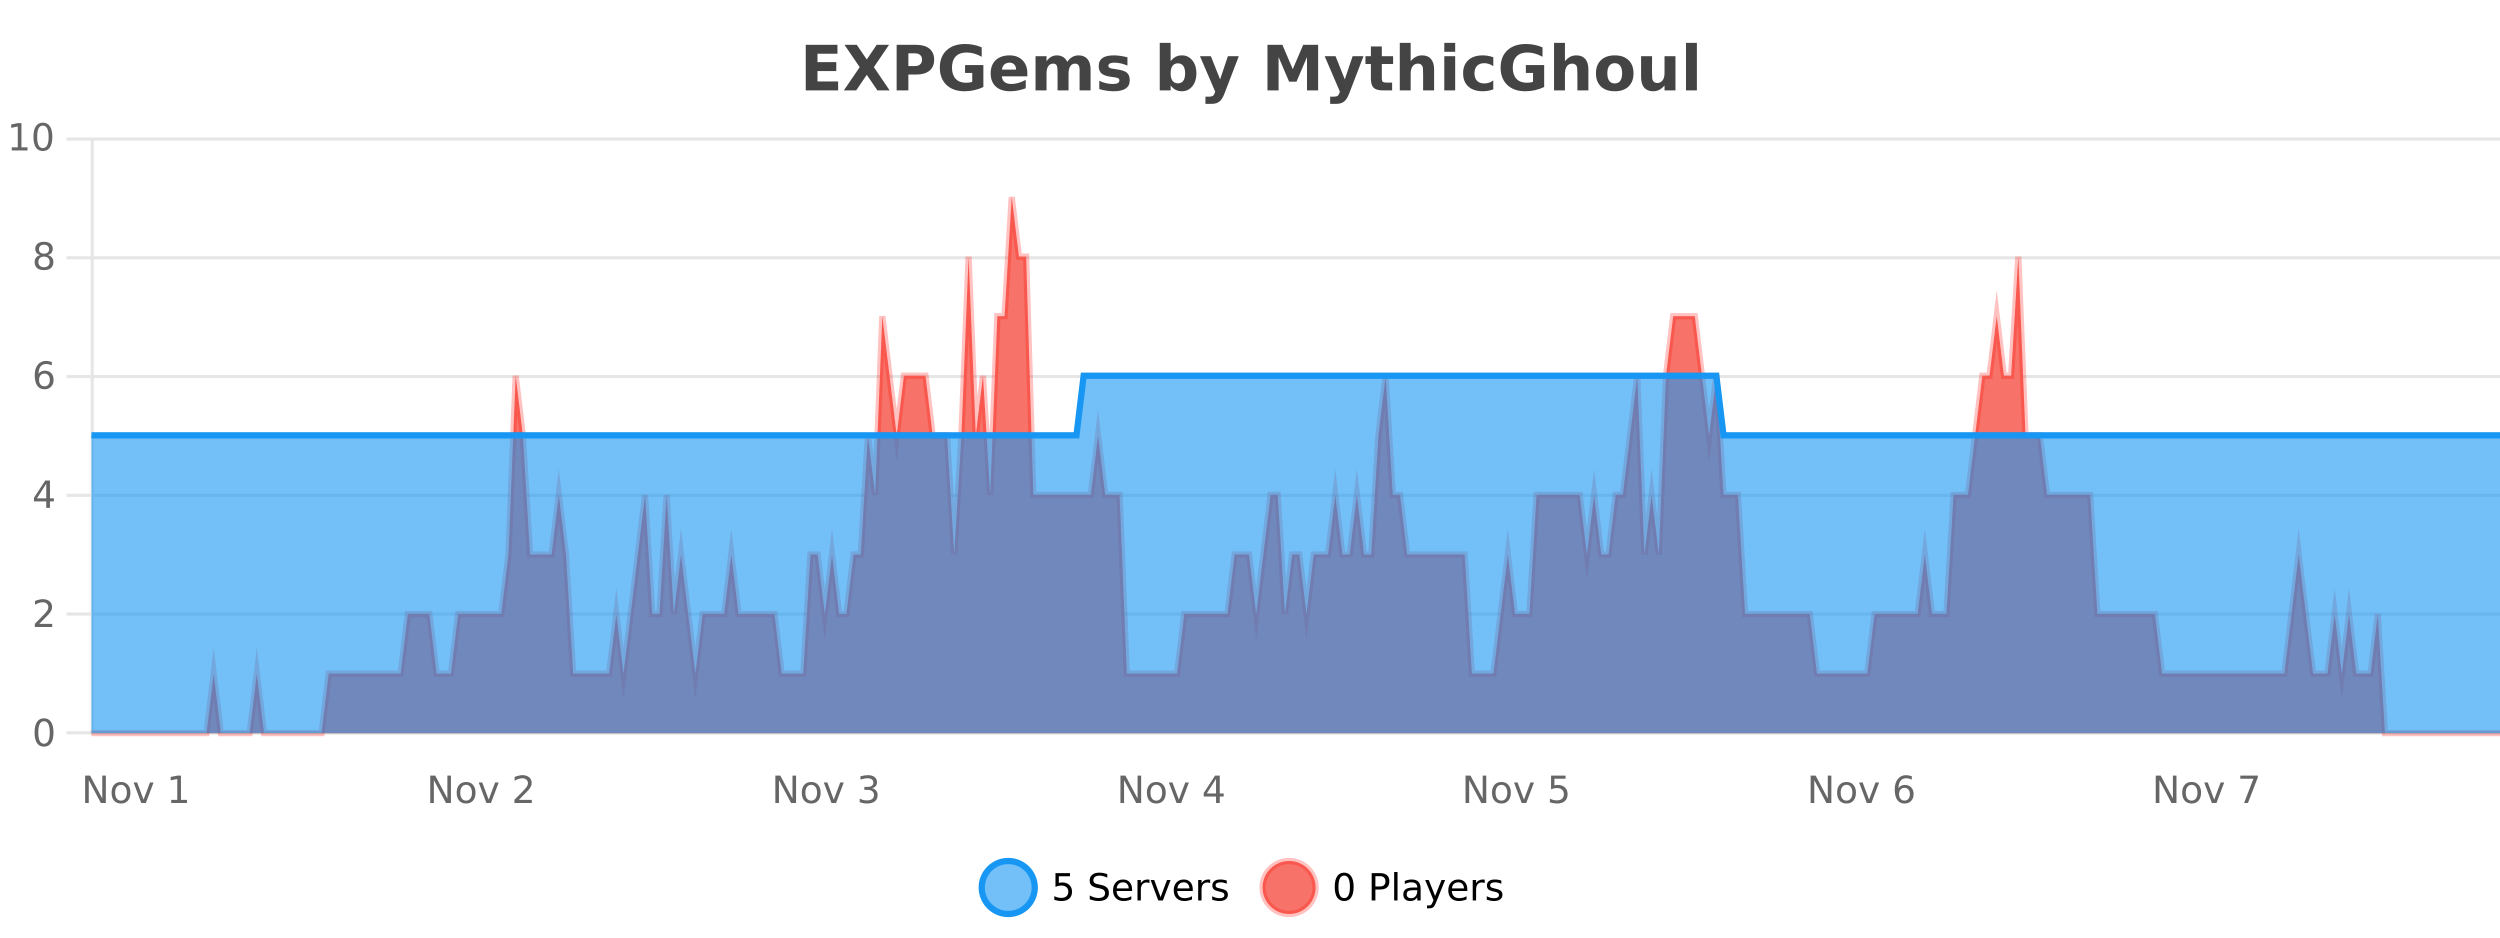 <?xml version="1.0" encoding="UTF-8"?>
<svg xmlns="http://www.w3.org/2000/svg" xmlns:xlink="http://www.w3.org/1999/xlink" width="800pt" height="300pt" viewBox="0 0 800 300" version="1.1">
<defs>
<clipPath id="clip1">
  <path d="M 285 263 L 360 263 L 360 300 L 285 300 Z M 285 263 "/>
</clipPath>
<clipPath id="clip2">
  <path d="M 375 263 L 450 263 L 450 300 L 375 300 Z M 375 263 "/>
</clipPath>
<clipPath id="clip3">
  <path d="M 29.27 63 L 800 63 L 800 234.602 L 29.27 234.602 Z M 29.27 63 "/>
</clipPath>
<clipPath id="clip4">
  <path d="M 28.27 43 L 800 43 L 800 235.602 L 28.27 235.602 Z M 28.27 43 "/>
</clipPath>
<clipPath id="clip5">
  <path d="M 29.27 120 L 800 120 L 800 234.602 L 29.27 234.602 Z M 29.27 120 "/>
</clipPath>
<clipPath id="clip6">
  <path d="M 28.27 91 L 800 91 L 800 168 L 28.27 168 Z M 28.27 91 "/>
</clipPath>
</defs>
<g id="surface159696">
<rect x="0" y="0" width="800" height="300" style="fill:rgb(100%,100%,100%);fill-opacity:1;stroke:none;"/>
<path style="fill:none;stroke-width:1;stroke-linecap:butt;stroke-linejoin:miter;stroke:rgb(0%,0%,0%);stroke-opacity:0.098;stroke-miterlimit:10;" d="M 30 234.5 L 800 234.5 "/>
<path style="fill:none;stroke-width:1;stroke-linecap:butt;stroke-linejoin:miter;stroke:rgb(0%,0%,0%);stroke-opacity:0.098;stroke-miterlimit:10;" d="M 21.27 234.5 L 29 234.5 "/>
<path style="fill:none;stroke-width:1;stroke-linecap:butt;stroke-linejoin:miter;stroke:rgb(0%,0%,0%);stroke-opacity:0.098;stroke-miterlimit:10;" d="M 30 196.5 L 800 196.5 "/>
<path style="fill:none;stroke-width:1;stroke-linecap:butt;stroke-linejoin:miter;stroke:rgb(0%,0%,0%);stroke-opacity:0.098;stroke-miterlimit:10;" d="M 21.27 196.5 L 29 196.5 "/>
<path style="fill:none;stroke-width:1;stroke-linecap:butt;stroke-linejoin:miter;stroke:rgb(0%,0%,0%);stroke-opacity:0.098;stroke-miterlimit:10;" d="M 30 158.5 L 800 158.5 "/>
<path style="fill:none;stroke-width:1;stroke-linecap:butt;stroke-linejoin:miter;stroke:rgb(0%,0%,0%);stroke-opacity:0.098;stroke-miterlimit:10;" d="M 21.27 158.5 L 29 158.5 "/>
<path style="fill:none;stroke-width:1;stroke-linecap:butt;stroke-linejoin:miter;stroke:rgb(0%,0%,0%);stroke-opacity:0.098;stroke-miterlimit:10;" d="M 30 120.5 L 800 120.5 "/>
<path style="fill:none;stroke-width:1;stroke-linecap:butt;stroke-linejoin:miter;stroke:rgb(0%,0%,0%);stroke-opacity:0.098;stroke-miterlimit:10;" d="M 21.27 120.5 L 29 120.5 "/>
<path style="fill:none;stroke-width:1;stroke-linecap:butt;stroke-linejoin:miter;stroke:rgb(0%,0%,0%);stroke-opacity:0.098;stroke-miterlimit:10;" d="M 30 82.5 L 800 82.5 "/>
<path style="fill:none;stroke-width:1;stroke-linecap:butt;stroke-linejoin:miter;stroke:rgb(0%,0%,0%);stroke-opacity:0.098;stroke-miterlimit:10;" d="M 21.27 82.5 L 29 82.5 "/>
<path style="fill:none;stroke-width:1;stroke-linecap:butt;stroke-linejoin:miter;stroke:rgb(0%,0%,0%);stroke-opacity:0.098;stroke-miterlimit:10;" d="M 30 44.5 L 800 44.5 "/>
<path style="fill:none;stroke-width:1;stroke-linecap:butt;stroke-linejoin:miter;stroke:rgb(0%,0%,0%);stroke-opacity:0.098;stroke-miterlimit:10;" d="M 21.27 44.5 L 29 44.5 "/>
<path style=" stroke:none;fill-rule:nonzero;fill:rgb(9.02%,58.824%,95.294%);fill-opacity:0.6;" d="M 331.121 284 C 331.121 288.688 327.324 292.484 322.637 292.484 C 317.953 292.484 314.152 288.688 314.152 284 C 314.152 279.312 317.953 275.516 322.637 275.516 C 327.324 275.516 331.121 279.312 331.121 284 Z M 331.121 284 "/>
<g clip-path="url(#clip1)" clip-rule="nonzero">
<path style="fill:none;stroke-width:2;stroke-linecap:butt;stroke-linejoin:miter;stroke:rgb(9.02%,58.824%,95.294%);stroke-opacity:1;stroke-miterlimit:10;" d="M 331.121 284 C 331.121 288.688 327.324 292.484 322.637 292.484 C 317.953 292.484 314.152 288.688 314.152 284 C 314.152 279.312 317.953 275.516 322.637 275.516 C 327.324 275.516 331.121 279.312 331.121 284 Z M 331.121 284 "/>
</g>
<path style=" stroke:none;fill-rule:nonzero;fill:rgb(0%,0%,0%);fill-opacity:1;" d="M 337.75 279.406 L 342.391 279.406 L 342.391 280.406 L 338.828 280.406 L 338.828 282.547 C 339.004 282.484 339.176 282.445 339.344 282.422 C 339.52 282.391 339.691 282.375 339.859 282.375 C 340.836 282.375 341.613 282.648 342.188 283.188 C 342.758 283.719 343.047 284.438 343.047 285.344 C 343.047 286.293 342.75 287.027 342.156 287.547 C 341.57 288.07 340.75 288.328 339.688 288.328 C 339.312 288.328 338.93 288.297 338.547 288.234 C 338.172 288.172 337.781 288.078 337.375 287.953 L 337.375 286.766 C 337.727 286.953 338.094 287.094 338.469 287.188 C 338.844 287.281 339.238 287.328 339.656 287.328 C 340.332 287.328 340.867 287.152 341.266 286.797 C 341.66 286.445 341.859 285.961 341.859 285.344 C 341.859 284.742 341.66 284.262 341.266 283.906 C 340.867 283.555 340.332 283.375 339.656 283.375 C 339.344 283.375 339.023 283.414 338.703 283.484 C 338.391 283.547 338.07 283.652 337.75 283.797 Z M 354.32 279.688 L 354.32 280.844 C 353.871 280.637 353.445 280.48 353.039 280.375 C 352.641 280.262 352.262 280.203 351.898 280.203 C 351.25 280.203 350.75 280.328 350.398 280.578 C 350.055 280.828 349.883 281.188 349.883 281.656 C 349.883 282.043 349.996 282.336 350.227 282.531 C 350.453 282.73 350.898 282.887 351.555 283 L 352.258 283.156 C 353.141 283.324 353.793 283.621 354.211 284.047 C 354.637 284.465 354.852 285.027 354.852 285.734 C 354.852 286.59 354.562 287.234 353.992 287.672 C 353.43 288.109 352.594 288.328 351.492 288.328 C 351.086 288.328 350.648 288.281 350.18 288.188 C 349.711 288.094 349.227 287.953 348.727 287.766 L 348.727 286.547 C 349.203 286.82 349.672 287.023 350.133 287.156 C 350.602 287.293 351.055 287.359 351.492 287.359 C 352.168 287.359 352.688 287.23 353.055 286.969 C 353.43 286.699 353.617 286.32 353.617 285.828 C 353.617 285.402 353.48 285.07 353.211 284.828 C 352.949 284.578 352.516 284.398 351.914 284.281 L 351.195 284.141 C 350.309 283.965 349.668 283.688 349.273 283.312 C 348.887 282.938 348.695 282.418 348.695 281.75 C 348.695 280.969 348.965 280.359 349.508 279.922 C 350.047 279.477 350.797 279.25 351.758 279.25 C 352.172 279.25 352.59 279.289 353.008 279.359 C 353.434 279.434 353.871 279.543 354.32 279.688 Z M 362.266 284.609 L 362.266 285.125 L 357.297 285.125 C 357.348 285.875 357.57 286.445 357.969 286.828 C 358.375 287.215 358.93 287.406 359.641 287.406 C 360.055 287.406 360.457 287.359 360.844 287.266 C 361.238 287.164 361.629 287.008 362.016 286.797 L 362.016 287.828 C 361.617 287.984 361.219 288.105 360.812 288.188 C 360.406 288.281 359.992 288.328 359.578 288.328 C 358.535 288.328 357.707 288.027 357.094 287.422 C 356.477 286.809 356.172 285.98 356.172 284.938 C 356.172 283.867 356.461 283.016 357.047 282.391 C 357.629 281.758 358.41 281.438 359.391 281.438 C 360.273 281.438 360.973 281.727 361.484 282.297 C 362.004 282.859 362.266 283.633 362.266 284.609 Z M 361.188 284.281 C 361.176 283.699 361.008 283.23 360.688 282.875 C 360.363 282.523 359.938 282.344 359.406 282.344 C 358.801 282.344 358.316 282.516 357.953 282.859 C 357.598 283.203 357.395 283.684 357.344 284.297 Z M 367.836 282.594 C 367.711 282.531 367.574 282.484 367.43 282.453 C 367.293 282.414 367.137 282.391 366.961 282.391 C 366.355 282.391 365.887 282.59 365.555 282.984 C 365.23 283.383 365.07 283.953 365.07 284.703 L 365.07 288.156 L 363.992 288.156 L 363.992 281.594 L 365.07 281.594 L 365.07 282.609 C 365.297 282.215 365.594 281.922 365.961 281.734 C 366.324 281.539 366.766 281.438 367.289 281.438 C 367.359 281.438 367.438 281.445 367.523 281.453 C 367.617 281.465 367.715 281.48 367.82 281.5 Z M 368.195 281.594 L 369.336 281.594 L 371.383 287.094 L 373.445 281.594 L 374.586 281.594 L 372.117 288.156 L 370.648 288.156 Z M 381.688 284.609 L 381.688 285.125 L 376.719 285.125 C 376.77 285.875 376.992 286.445 377.391 286.828 C 377.797 287.215 378.352 287.406 379.062 287.406 C 379.477 287.406 379.879 287.359 380.266 287.266 C 380.66 287.164 381.051 287.008 381.438 286.797 L 381.438 287.828 C 381.039 287.984 380.641 288.105 380.234 288.188 C 379.828 288.281 379.414 288.328 379 288.328 C 377.957 288.328 377.129 288.027 376.516 287.422 C 375.898 286.809 375.594 285.98 375.594 284.938 C 375.594 283.867 375.883 283.016 376.469 282.391 C 377.051 281.758 377.832 281.438 378.812 281.438 C 379.695 281.438 380.395 281.727 380.906 282.297 C 381.426 282.859 381.688 283.633 381.688 284.609 Z M 380.609 284.281 C 380.598 283.699 380.43 283.23 380.109 282.875 C 379.785 282.523 379.359 282.344 378.828 282.344 C 378.223 282.344 377.738 282.516 377.375 282.859 C 377.02 283.203 376.816 283.684 376.766 284.297 Z M 387.258 282.594 C 387.133 282.531 386.996 282.484 386.852 282.453 C 386.715 282.414 386.559 282.391 386.383 282.391 C 385.777 282.391 385.309 282.59 384.977 282.984 C 384.652 283.383 384.492 283.953 384.492 284.703 L 384.492 288.156 L 383.414 288.156 L 383.414 281.594 L 384.492 281.594 L 384.492 282.609 C 384.719 282.215 385.016 281.922 385.383 281.734 C 385.746 281.539 386.188 281.438 386.711 281.438 C 386.781 281.438 386.859 281.445 386.945 281.453 C 387.039 281.465 387.137 281.48 387.242 281.5 Z M 392.562 281.781 L 392.562 282.812 C 392.258 282.656 391.941 282.543 391.609 282.469 C 391.285 282.387 390.945 282.344 390.594 282.344 C 390.062 282.344 389.66 282.43 389.391 282.594 C 389.117 282.75 388.984 282.996 388.984 283.328 C 388.984 283.578 389.078 283.777 389.266 283.922 C 389.461 284.059 389.852 284.188 390.438 284.312 L 390.797 284.406 C 391.566 284.562 392.113 284.793 392.438 285.094 C 392.758 285.398 392.922 285.812 392.922 286.344 C 392.922 286.961 392.676 287.445 392.188 287.797 C 391.707 288.152 391.047 288.328 390.203 288.328 C 389.848 288.328 389.477 288.289 389.094 288.219 C 388.719 288.156 388.32 288.059 387.906 287.922 L 387.906 286.797 C 388.301 287.008 388.691 287.164 389.078 287.266 C 389.461 287.371 389.848 287.422 390.234 287.422 C 390.734 287.422 391.117 287.34 391.391 287.172 C 391.672 286.996 391.812 286.746 391.812 286.422 C 391.812 286.133 391.711 285.906 391.516 285.75 C 391.316 285.594 390.883 285.445 390.219 285.297 L 389.844 285.219 C 389.176 285.074 388.691 284.855 388.391 284.562 C 388.098 284.273 387.953 283.875 387.953 283.375 C 387.953 282.75 388.172 282.273 388.609 281.938 C 389.047 281.605 389.664 281.438 390.469 281.438 C 390.863 281.438 391.238 281.469 391.594 281.531 C 391.945 281.586 392.27 281.668 392.562 281.781 Z M 332.637 277.016 "/>
<path style=" stroke:none;fill-rule:nonzero;fill:rgb(96.863%,44.706%,40.784%);fill-opacity:1;" d="M 420.988 284 C 420.988 288.688 417.191 292.484 412.504 292.484 C 407.82 292.484 404.02 288.688 404.02 284 C 404.02 279.312 407.82 275.516 412.504 275.516 C 417.191 275.516 420.988 279.312 420.988 284 Z M 420.988 284 "/>
<g clip-path="url(#clip2)" clip-rule="nonzero">
<path style="fill:none;stroke-width:2;stroke-linecap:butt;stroke-linejoin:miter;stroke:rgb(100%,4.706%,0%);stroke-opacity:0.247;stroke-miterlimit:10;" d="M 420.988 284 C 420.988 288.688 417.191 292.484 412.504 292.484 C 407.82 292.484 404.02 288.688 404.02 284 C 404.02 279.312 407.82 275.516 412.504 275.516 C 417.191 275.516 420.988 279.312 420.988 284 Z M 420.988 284 "/>
</g>
<path style=" stroke:none;fill-rule:nonzero;fill:rgb(0%,0%,0%);fill-opacity:1;" d="M 430.133 280.188 C 429.527 280.188 429.07 280.492 428.758 281.094 C 428.453 281.688 428.305 282.59 428.305 283.797 C 428.305 284.996 428.453 285.898 428.758 286.5 C 429.07 287.094 429.527 287.391 430.133 287.391 C 430.746 287.391 431.203 287.094 431.508 286.5 C 431.82 285.898 431.977 284.996 431.977 283.797 C 431.977 282.59 431.82 281.688 431.508 281.094 C 431.203 280.492 430.746 280.188 430.133 280.188 Z M 430.133 279.25 C 431.109 279.25 431.859 279.641 432.383 280.422 C 432.902 281.195 433.164 282.32 433.164 283.797 C 433.164 285.266 432.902 286.391 432.383 287.172 C 431.859 287.945 431.109 288.328 430.133 288.328 C 429.152 288.328 428.402 287.945 427.883 287.172 C 427.371 286.391 427.117 285.266 427.117 283.797 C 427.117 282.32 427.371 281.195 427.883 280.422 C 428.402 279.641 429.152 279.25 430.133 279.25 Z M 440.125 280.375 L 440.125 283.672 L 441.609 283.672 C 442.16 283.672 442.586 283.531 442.891 283.25 C 443.191 282.961 443.344 282.547 443.344 282.016 C 443.344 281.496 443.191 281.094 442.891 280.812 C 442.586 280.523 442.16 280.375 441.609 280.375 Z M 438.938 279.406 L 441.609 279.406 C 442.598 279.406 443.344 279.633 443.844 280.078 C 444.344 280.516 444.594 281.164 444.594 282.016 C 444.594 282.883 444.344 283.539 443.844 283.984 C 443.344 284.422 442.598 284.641 441.609 284.641 L 440.125 284.641 L 440.125 288.156 L 438.938 288.156 Z M 446.129 279.031 L 447.207 279.031 L 447.207 288.156 L 446.129 288.156 Z M 452.445 284.859 C 451.578 284.859 450.977 284.961 450.633 285.156 C 450.297 285.355 450.133 285.695 450.133 286.172 C 450.133 286.559 450.258 286.867 450.508 287.094 C 450.766 287.312 451.109 287.422 451.539 287.422 C 452.141 287.422 452.621 287.215 452.977 286.797 C 453.34 286.371 453.523 285.805 453.523 285.094 L 453.523 284.859 Z M 454.602 284.406 L 454.602 288.156 L 453.523 288.156 L 453.523 287.156 C 453.273 287.555 452.965 287.852 452.602 288.047 C 452.234 288.234 451.789 288.328 451.258 288.328 C 450.578 288.328 450.043 288.141 449.648 287.766 C 449.25 287.383 449.055 286.875 449.055 286.25 C 449.055 285.512 449.297 284.953 449.789 284.578 C 450.289 284.203 451.027 284.016 452.008 284.016 L 453.523 284.016 L 453.523 283.906 C 453.523 283.406 453.355 283.023 453.023 282.75 C 452.699 282.48 452.246 282.344 451.664 282.344 C 451.289 282.344 450.918 282.391 450.555 282.484 C 450.199 282.578 449.859 282.715 449.539 282.891 L 449.539 281.891 C 449.934 281.734 450.312 281.621 450.68 281.547 C 451.055 281.477 451.418 281.438 451.773 281.438 C 452.719 281.438 453.43 281.684 453.898 282.172 C 454.367 282.664 454.602 283.406 454.602 284.406 Z M 459.551 288.766 C 459.246 289.547 458.949 290.055 458.66 290.297 C 458.367 290.535 457.98 290.656 457.504 290.656 L 456.645 290.656 L 456.645 289.75 L 457.27 289.75 C 457.57 289.75 457.801 289.676 457.957 289.531 C 458.121 289.395 458.305 289.066 458.504 288.547 L 458.707 288.047 L 456.051 281.594 L 457.191 281.594 L 459.238 286.719 L 461.301 281.594 L 462.441 281.594 Z M 469.543 284.609 L 469.543 285.125 L 464.574 285.125 C 464.625 285.875 464.848 286.445 465.246 286.828 C 465.652 287.215 466.207 287.406 466.918 287.406 C 467.332 287.406 467.734 287.359 468.121 287.266 C 468.516 287.164 468.906 287.008 469.293 286.797 L 469.293 287.828 C 468.895 287.984 468.496 288.105 468.09 288.188 C 467.684 288.281 467.27 288.328 466.855 288.328 C 465.812 288.328 464.984 288.027 464.371 287.422 C 463.754 286.809 463.449 285.98 463.449 284.938 C 463.449 283.867 463.738 283.016 464.324 282.391 C 464.906 281.758 465.688 281.438 466.668 281.438 C 467.551 281.438 468.25 281.727 468.762 282.297 C 469.281 282.859 469.543 283.633 469.543 284.609 Z M 468.465 284.281 C 468.453 283.699 468.285 283.23 467.965 282.875 C 467.641 282.523 467.215 282.344 466.684 282.344 C 466.078 282.344 465.594 282.516 465.23 282.859 C 464.875 283.203 464.672 283.684 464.621 284.297 Z M 475.113 282.594 C 474.988 282.531 474.852 282.484 474.707 282.453 C 474.57 282.414 474.414 282.391 474.238 282.391 C 473.633 282.391 473.164 282.59 472.832 282.984 C 472.508 283.383 472.348 283.953 472.348 284.703 L 472.348 288.156 L 471.27 288.156 L 471.27 281.594 L 472.348 281.594 L 472.348 282.609 C 472.574 282.215 472.871 281.922 473.238 281.734 C 473.602 281.539 474.043 281.438 474.566 281.438 C 474.637 281.438 474.715 281.445 474.801 281.453 C 474.895 281.465 474.992 281.48 475.098 281.5 Z M 480.422 281.781 L 480.422 282.812 C 480.117 282.656 479.801 282.543 479.469 282.469 C 479.145 282.387 478.805 282.344 478.453 282.344 C 477.922 282.344 477.52 282.43 477.25 282.594 C 476.977 282.75 476.844 282.996 476.844 283.328 C 476.844 283.578 476.938 283.777 477.125 283.922 C 477.32 284.059 477.711 284.188 478.297 284.312 L 478.656 284.406 C 479.426 284.562 479.973 284.793 480.297 285.094 C 480.617 285.398 480.781 285.812 480.781 286.344 C 480.781 286.961 480.535 287.445 480.047 287.797 C 479.566 288.152 478.906 288.328 478.062 288.328 C 477.707 288.328 477.336 288.289 476.953 288.219 C 476.578 288.156 476.18 288.059 475.766 287.922 L 475.766 286.797 C 476.16 287.008 476.551 287.164 476.938 287.266 C 477.32 287.371 477.707 287.422 478.094 287.422 C 478.594 287.422 478.977 287.34 479.25 287.172 C 479.531 286.996 479.672 286.746 479.672 286.422 C 479.672 286.133 479.57 285.906 479.375 285.75 C 479.176 285.594 478.742 285.445 478.078 285.297 L 477.703 285.219 C 477.035 285.074 476.551 284.855 476.25 284.562 C 475.957 284.273 475.812 283.875 475.812 283.375 C 475.812 282.75 476.031 282.273 476.469 281.938 C 476.906 281.605 477.523 281.438 478.328 281.438 C 478.723 281.438 479.098 281.469 479.453 281.531 C 479.805 281.586 480.129 281.668 480.422 281.781 Z M 422.504 277.016 "/>
<path style=" stroke:none;fill-rule:nonzero;fill:rgb(26.667%,26.667%,26.667%);fill-opacity:1;" d="M 257.844 14.344 L 267.984 14.344 L 267.984 17.188 L 261.594 17.188 L 261.594 19.891 L 267.609 19.891 L 267.609 22.734 L 261.594 22.734 L 261.594 26.078 L 268.203 26.078 L 268.203 28.922 L 257.844 28.922 Z M 279.633 21.484 L 284.68 28.922 L 280.773 28.922 L 277.367 23.938 L 273.977 28.922 L 270.039 28.922 L 275.102 21.484 L 270.242 14.344 L 274.164 14.344 L 277.367 19.031 L 280.539 14.344 L 284.492 14.344 Z M 286.926 14.344 L 293.16 14.344 C 295.012 14.344 296.434 14.758 297.426 15.578 C 298.426 16.402 298.926 17.574 298.926 19.094 C 298.926 20.625 298.426 21.805 297.426 22.625 C 296.434 23.449 295.012 23.859 293.16 23.859 L 290.676 23.859 L 290.676 28.922 L 286.926 28.922 Z M 290.676 17.062 L 290.676 21.141 L 292.754 21.141 C 293.48 21.141 294.043 20.965 294.441 20.609 C 294.848 20.258 295.051 19.75 295.051 19.094 C 295.051 18.449 294.848 17.949 294.441 17.594 C 294.043 17.242 293.48 17.062 292.754 17.062 Z M 314.68 27.844 C 313.742 28.293 312.766 28.633 311.758 28.859 C 310.758 29.086 309.715 29.203 308.633 29.203 C 306.203 29.203 304.281 28.527 302.867 27.172 C 301.449 25.809 300.742 23.965 300.742 21.641 C 300.742 19.297 301.461 17.453 302.898 16.109 C 304.344 14.758 306.328 14.078 308.852 14.078 C 309.82 14.078 310.746 14.172 311.633 14.359 C 312.516 14.539 313.355 14.805 314.148 15.156 L 314.148 18.172 C 313.336 17.715 312.523 17.371 311.711 17.141 C 310.906 16.914 310.105 16.797 309.305 16.797 C 307.805 16.797 306.648 17.219 305.836 18.062 C 305.031 18.898 304.633 20.09 304.633 21.641 C 304.633 23.184 305.023 24.375 305.805 25.219 C 306.586 26.062 307.695 26.484 309.133 26.484 C 309.516 26.484 309.875 26.461 310.211 26.406 C 310.555 26.355 310.855 26.277 311.117 26.172 L 311.117 23.344 L 308.82 23.344 L 308.82 20.828 L 314.68 20.828 Z M 328.75 23.422 L 328.75 24.422 L 320.578 24.422 C 320.66 25.246 320.957 25.859 321.469 26.266 C 321.977 26.672 322.688 26.875 323.594 26.875 C 324.332 26.875 325.086 26.766 325.859 26.547 C 326.629 26.328 327.422 26 328.234 25.562 L 328.234 28.25 C 327.41 28.562 326.582 28.797 325.75 28.953 C 324.926 29.117 324.102 29.203 323.281 29.203 C 321.301 29.203 319.758 28.703 318.656 27.703 C 317.562 26.695 317.016 25.281 317.016 23.469 C 317.016 21.68 317.551 20.273 318.625 19.25 C 319.707 18.23 321.191 17.719 323.078 17.719 C 324.797 17.719 326.172 18.242 327.203 19.281 C 328.234 20.312 328.75 21.695 328.75 23.422 Z M 325.156 22.266 C 325.156 21.602 324.961 21.062 324.578 20.656 C 324.191 20.25 323.688 20.047 323.062 20.047 C 322.383 20.047 321.832 20.242 321.406 20.625 C 320.988 21 320.727 21.547 320.625 22.266 Z M 341.531 19.797 C 341.977 19.121 342.504 18.605 343.109 18.25 C 343.723 17.898 344.395 17.719 345.125 17.719 C 346.375 17.719 347.328 18.109 347.984 18.891 C 348.648 19.664 348.984 20.789 348.984 22.266 L 348.984 28.922 L 345.469 28.922 L 345.469 23.219 C 345.469 23.137 345.469 23.047 345.469 22.953 C 345.477 22.859 345.484 22.73 345.484 22.562 C 345.484 21.793 345.367 21.234 345.141 20.891 C 344.91 20.539 344.539 20.359 344.031 20.359 C 343.375 20.359 342.863 20.637 342.5 21.188 C 342.133 21.73 341.945 22.516 341.938 23.547 L 341.938 28.922 L 338.422 28.922 L 338.422 23.219 C 338.422 22.012 338.316 21.234 338.109 20.891 C 337.898 20.539 337.531 20.359 337 20.359 C 336.32 20.359 335.801 20.637 335.438 21.188 C 335.07 21.73 334.891 22.516 334.891 23.547 L 334.891 28.922 L 331.375 28.922 L 331.375 17.984 L 334.891 17.984 L 334.891 19.578 C 335.328 18.965 335.82 18.5 336.375 18.188 C 336.926 17.875 337.539 17.719 338.219 17.719 C 338.969 17.719 339.633 17.902 340.219 18.266 C 340.801 18.633 341.238 19.141 341.531 19.797 Z M 360.781 18.328 L 360.781 20.984 C 360.039 20.672 359.32 20.438 358.625 20.281 C 357.926 20.125 357.266 20.047 356.641 20.047 C 355.984 20.047 355.492 20.133 355.172 20.297 C 354.848 20.465 354.688 20.719 354.688 21.062 C 354.688 21.344 354.805 21.559 355.047 21.703 C 355.297 21.852 355.734 21.961 356.359 22.031 L 356.984 22.125 C 358.773 22.355 359.977 22.73 360.594 23.25 C 361.207 23.773 361.516 24.59 361.516 25.703 C 361.516 26.871 361.082 27.746 360.219 28.328 C 359.363 28.914 358.086 29.203 356.391 29.203 C 355.66 29.203 354.91 29.145 354.141 29.031 C 353.367 28.918 352.578 28.746 351.766 28.516 L 351.766 25.859 C 352.461 26.203 353.176 26.461 353.906 26.625 C 354.633 26.793 355.379 26.875 356.141 26.875 C 356.828 26.875 357.344 26.781 357.688 26.594 C 358.031 26.406 358.203 26.125 358.203 25.75 C 358.203 25.438 358.082 25.211 357.844 25.062 C 357.602 24.906 357.129 24.789 356.422 24.703 L 355.812 24.625 C 354.25 24.43 353.156 24.07 352.531 23.547 C 351.906 23.016 351.594 22.215 351.594 21.141 C 351.594 19.984 351.988 19.125 352.781 18.562 C 353.582 18 354.801 17.719 356.438 17.719 C 357.082 17.719 357.758 17.773 358.469 17.875 C 359.176 17.969 359.945 18.121 360.781 18.328 Z M 376.93 26.672 C 377.68 26.672 378.25 26.402 378.648 25.859 C 379.043 25.309 379.242 24.512 379.242 23.469 C 379.242 22.43 379.043 21.637 378.648 21.094 C 378.25 20.543 377.68 20.266 376.93 20.266 C 376.18 20.266 375.602 20.543 375.195 21.094 C 374.797 21.637 374.602 22.43 374.602 23.469 C 374.602 24.5 374.797 25.293 375.195 25.844 C 375.602 26.398 376.18 26.672 376.93 26.672 Z M 374.602 19.578 C 375.09 18.945 375.625 18.477 376.211 18.172 C 376.793 17.871 377.465 17.719 378.227 17.719 C 379.578 17.719 380.688 18.258 381.555 19.328 C 382.418 20.402 382.852 21.781 382.852 23.469 C 382.852 25.148 382.418 26.523 381.555 27.594 C 380.688 28.668 379.578 29.203 378.227 29.203 C 377.465 29.203 376.793 29.051 376.211 28.75 C 375.625 28.449 375.09 27.98 374.602 27.344 L 374.602 28.922 L 371.117 28.922 L 371.117 13.719 L 374.602 13.719 Z M 383.992 17.984 L 387.477 17.984 L 390.43 25.406 L 392.93 17.984 L 396.414 17.984 L 391.82 29.953 C 391.359 31.172 390.82 32.02 390.195 32.5 C 389.578 32.988 388.773 33.234 387.773 33.234 L 385.742 33.234 L 385.742 30.938 L 386.836 30.938 C 387.43 30.938 387.859 30.844 388.133 30.656 C 388.402 30.469 388.609 30.129 388.758 29.641 L 388.867 29.344 Z M 405.586 14.344 L 410.367 14.344 L 413.68 22.141 L 417.023 14.344 L 421.805 14.344 L 421.805 28.922 L 418.242 28.922 L 418.242 18.25 L 414.883 26.125 L 412.508 26.125 L 409.148 18.25 L 409.148 28.922 L 405.586 28.922 Z M 423.898 17.984 L 427.383 17.984 L 430.336 25.406 L 432.836 17.984 L 436.32 17.984 L 431.727 29.953 C 431.266 31.172 430.727 32.02 430.102 32.5 C 429.484 32.988 428.68 33.234 427.68 33.234 L 425.648 33.234 L 425.648 30.938 L 426.742 30.938 C 427.336 30.938 427.766 30.844 428.039 30.656 C 428.309 30.469 428.516 30.129 428.664 29.641 L 428.773 29.344 Z M 442.184 14.875 L 442.184 17.984 L 445.793 17.984 L 445.793 20.484 L 442.184 20.484 L 442.184 25.125 C 442.184 25.637 442.281 25.98 442.48 26.156 C 442.688 26.336 443.09 26.422 443.684 26.422 L 445.48 26.422 L 445.48 28.922 L 442.48 28.922 C 441.105 28.922 440.125 28.637 439.543 28.062 C 438.969 27.48 438.684 26.5 438.684 25.125 L 438.684 20.484 L 436.949 20.484 L 436.949 17.984 L 438.684 17.984 L 438.684 14.875 Z M 458.914 22.266 L 458.914 28.922 L 455.398 28.922 L 455.398 23.844 C 455.398 22.887 455.375 22.23 455.336 21.875 C 455.293 21.512 455.219 21.246 455.117 21.078 C 454.98 20.852 454.793 20.672 454.555 20.547 C 454.324 20.422 454.059 20.359 453.758 20.359 C 453.027 20.359 452.453 20.641 452.039 21.203 C 451.621 21.766 451.414 22.547 451.414 23.547 L 451.414 28.922 L 447.93 28.922 L 447.93 13.719 L 451.414 13.719 L 451.414 19.578 C 451.945 18.945 452.508 18.477 453.102 18.172 C 453.695 17.871 454.344 17.719 455.055 17.719 C 456.324 17.719 457.281 18.109 457.93 18.891 C 458.586 19.664 458.914 20.789 458.914 22.266 Z M 462.172 17.984 L 465.656 17.984 L 465.656 28.922 L 462.172 28.922 Z M 462.172 13.719 L 465.656 13.719 L 465.656 16.578 L 462.172 16.578 Z M 477.852 18.328 L 477.852 21.172 C 477.383 20.852 476.906 20.609 476.43 20.453 C 475.949 20.297 475.449 20.219 474.93 20.219 C 473.961 20.219 473.199 20.508 472.648 21.078 C 472.105 21.641 471.836 22.438 471.836 23.469 C 471.836 24.492 472.105 25.289 472.648 25.859 C 473.199 26.422 473.961 26.703 474.93 26.703 C 475.48 26.703 476 26.625 476.492 26.469 C 476.98 26.305 477.434 26.059 477.852 25.734 L 477.852 28.594 C 477.309 28.805 476.758 28.953 476.195 29.047 C 475.633 29.148 475.062 29.203 474.492 29.203 C 472.523 29.203 470.98 28.699 469.867 27.688 C 468.75 26.68 468.195 25.273 468.195 23.469 C 468.195 21.656 468.75 20.246 469.867 19.234 C 470.98 18.227 472.523 17.719 474.492 17.719 C 475.062 17.719 475.625 17.773 476.18 17.875 C 476.742 17.969 477.297 18.121 477.852 18.328 Z M 494.133 27.844 C 493.195 28.293 492.219 28.633 491.211 28.859 C 490.211 29.086 489.168 29.203 488.086 29.203 C 485.656 29.203 483.734 28.527 482.32 27.172 C 480.902 25.809 480.195 23.965 480.195 21.641 C 480.195 19.297 480.914 17.453 482.352 16.109 C 483.797 14.758 485.781 14.078 488.305 14.078 C 489.273 14.078 490.199 14.172 491.086 14.359 C 491.969 14.539 492.809 14.805 493.602 15.156 L 493.602 18.172 C 492.789 17.715 491.977 17.371 491.164 17.141 C 490.359 16.914 489.559 16.797 488.758 16.797 C 487.258 16.797 486.102 17.219 485.289 18.062 C 484.484 18.898 484.086 20.09 484.086 21.641 C 484.086 23.184 484.477 24.375 485.258 25.219 C 486.039 26.062 487.148 26.484 488.586 26.484 C 488.969 26.484 489.328 26.461 489.664 26.406 C 490.008 26.355 490.309 26.277 490.57 26.172 L 490.57 23.344 L 488.273 23.344 L 488.273 20.828 L 494.133 20.828 Z M 508.281 22.266 L 508.281 28.922 L 504.766 28.922 L 504.766 23.844 C 504.766 22.887 504.742 22.23 504.703 21.875 C 504.66 21.512 504.586 21.246 504.484 21.078 C 504.348 20.852 504.16 20.672 503.922 20.547 C 503.691 20.422 503.426 20.359 503.125 20.359 C 502.395 20.359 501.82 20.641 501.406 21.203 C 500.988 21.766 500.781 22.547 500.781 23.547 L 500.781 28.922 L 497.297 28.922 L 497.297 13.719 L 500.781 13.719 L 500.781 19.578 C 501.312 18.945 501.875 18.477 502.469 18.172 C 503.062 17.871 503.711 17.719 504.422 17.719 C 505.691 17.719 506.648 18.109 507.297 18.891 C 507.953 19.664 508.281 20.789 508.281 22.266 Z M 516.738 20.219 C 515.957 20.219 515.363 20.5 514.957 21.062 C 514.551 21.617 514.348 22.418 514.348 23.469 C 514.348 24.512 514.551 25.312 514.957 25.875 C 515.363 26.43 515.957 26.703 516.738 26.703 C 517.496 26.703 518.074 26.43 518.473 25.875 C 518.879 25.312 519.082 24.512 519.082 23.469 C 519.082 22.418 518.879 21.617 518.473 21.062 C 518.074 20.5 517.496 20.219 516.738 20.219 Z M 516.738 17.719 C 518.613 17.719 520.074 18.23 521.129 19.25 C 522.191 20.262 522.723 21.668 522.723 23.469 C 522.723 25.262 522.191 26.668 521.129 27.688 C 520.074 28.699 518.613 29.203 516.738 29.203 C 514.84 29.203 513.363 28.699 512.301 27.688 C 511.238 26.668 510.707 25.262 510.707 23.469 C 510.707 21.668 511.238 20.262 512.301 19.25 C 513.363 18.23 514.84 17.719 516.738 17.719 Z M 525.148 24.656 L 525.148 17.984 L 528.664 17.984 L 528.664 19.078 C 528.664 19.672 528.656 20.418 528.648 21.312 C 528.648 22.211 528.648 22.805 528.648 23.094 C 528.648 23.98 528.668 24.617 528.711 25 C 528.762 25.387 528.84 25.668 528.945 25.844 C 529.09 26.074 529.277 26.25 529.508 26.375 C 529.734 26.5 530 26.562 530.305 26.562 C 531.031 26.562 531.605 26.281 532.023 25.719 C 532.438 25.156 532.648 24.383 532.648 23.391 L 532.648 17.984 L 536.148 17.984 L 536.148 28.922 L 532.648 28.922 L 532.648 27.344 C 532.117 27.98 531.555 28.449 530.961 28.75 C 530.375 29.051 529.73 29.203 529.023 29.203 C 527.762 29.203 526.797 28.82 526.133 28.047 C 525.477 27.266 525.148 26.137 525.148 24.656 Z M 539.516 13.719 L 543 13.719 L 543 28.922 L 539.516 28.922 Z M 256 10.359 "/>
<path style="fill:none;stroke-width:1;stroke-linecap:butt;stroke-linejoin:miter;stroke:rgb(0%,0%,0%);stroke-opacity:0.098;stroke-miterlimit:10;" d="M 29 234.5 L 801 234.5 "/>
<path style=" stroke:none;fill-rule:nonzero;fill:rgb(40%,40%,40%);fill-opacity:1;" d="M 27.246 248.203 L 28.84 248.203 L 32.73 255.516 L 32.73 248.203 L 33.871 248.203 L 33.871 256.953 L 32.277 256.953 L 28.402 249.641 L 28.402 256.953 L 27.246 256.953 Z M 38.723 251.141 C 38.148 251.141 37.691 251.371 37.348 251.828 C 37.012 252.277 36.848 252.891 36.848 253.672 C 36.848 254.465 37.012 255.086 37.348 255.531 C 37.68 255.98 38.137 256.203 38.723 256.203 C 39.293 256.203 39.746 255.98 40.082 255.531 C 40.426 255.074 40.598 254.453 40.598 253.672 C 40.598 252.902 40.426 252.289 40.082 251.828 C 39.746 251.371 39.293 251.141 38.723 251.141 Z M 38.723 250.234 C 39.66 250.234 40.395 250.543 40.926 251.156 C 41.465 251.762 41.738 252.602 41.738 253.672 C 41.738 254.746 41.465 255.59 40.926 256.203 C 40.395 256.82 39.66 257.125 38.723 257.125 C 37.785 257.125 37.043 256.82 36.504 256.203 C 35.973 255.59 35.707 254.746 35.707 253.672 C 35.707 252.602 35.973 251.762 36.504 251.156 C 37.043 250.543 37.785 250.234 38.723 250.234 Z M 42.75 250.391 L 43.891 250.391 L 45.938 255.891 L 48 250.391 L 49.141 250.391 L 46.672 256.953 L 45.203 256.953 Z M 54.793 255.953 L 56.73 255.953 L 56.73 249.281 L 54.621 249.703 L 54.621 248.625 L 56.715 248.203 L 57.902 248.203 L 57.902 255.953 L 59.84 255.953 L 59.84 256.953 L 54.793 256.953 Z M 26.074 245.816 "/>
<path style=" stroke:none;fill-rule:nonzero;fill:rgb(40%,40%,40%);fill-opacity:1;" d="M 137.68 248.203 L 139.273 248.203 L 143.164 255.516 L 143.164 248.203 L 144.305 248.203 L 144.305 256.953 L 142.711 256.953 L 138.836 249.641 L 138.836 256.953 L 137.68 256.953 Z M 149.156 251.141 C 148.582 251.141 148.125 251.371 147.781 251.828 C 147.445 252.277 147.281 252.891 147.281 253.672 C 147.281 254.465 147.445 255.086 147.781 255.531 C 148.113 255.98 148.57 256.203 149.156 256.203 C 149.727 256.203 150.18 255.98 150.516 255.531 C 150.859 255.074 151.031 254.453 151.031 253.672 C 151.031 252.902 150.859 252.289 150.516 251.828 C 150.18 251.371 149.727 251.141 149.156 251.141 Z M 149.156 250.234 C 150.094 250.234 150.828 250.543 151.359 251.156 C 151.898 251.762 152.172 252.602 152.172 253.672 C 152.172 254.746 151.898 255.59 151.359 256.203 C 150.828 256.82 150.094 257.125 149.156 257.125 C 148.219 257.125 147.477 256.82 146.938 256.203 C 146.406 255.59 146.141 254.746 146.141 253.672 C 146.141 252.602 146.406 251.762 146.938 251.156 C 147.477 250.543 148.219 250.234 149.156 250.234 Z M 153.188 250.391 L 154.328 250.391 L 156.375 255.891 L 158.438 250.391 L 159.578 250.391 L 157.109 256.953 L 155.641 256.953 Z M 166.039 255.953 L 170.18 255.953 L 170.18 256.953 L 164.617 256.953 L 164.617 255.953 C 165.062 255.496 165.672 254.875 166.445 254.094 C 167.227 253.305 167.715 252.793 167.914 252.562 C 168.297 252.148 168.562 251.793 168.711 251.5 C 168.867 251.199 168.945 250.906 168.945 250.625 C 168.945 250.156 168.777 249.777 168.445 249.484 C 168.121 249.195 167.699 249.047 167.18 249.047 C 166.805 249.047 166.406 249.109 165.992 249.234 C 165.586 249.359 165.148 249.559 164.68 249.828 L 164.68 248.625 C 165.156 248.438 165.602 248.297 166.008 248.203 C 166.422 248.102 166.805 248.047 167.148 248.047 C 168.055 248.047 168.777 248.277 169.32 248.734 C 169.859 249.184 170.133 249.789 170.133 250.547 C 170.133 250.902 170.062 251.242 169.93 251.562 C 169.793 251.887 169.547 252.266 169.195 252.703 C 169.09 252.82 168.777 253.148 168.258 253.688 C 167.734 254.23 166.996 254.984 166.039 255.953 Z M 136.508 245.816 "/>
<path style=" stroke:none;fill-rule:nonzero;fill:rgb(40%,40%,40%);fill-opacity:1;" d="M 248.113 248.203 L 249.707 248.203 L 253.598 255.516 L 253.598 248.203 L 254.738 248.203 L 254.738 256.953 L 253.145 256.953 L 249.27 249.641 L 249.27 256.953 L 248.113 256.953 Z M 259.59 251.141 C 259.016 251.141 258.559 251.371 258.215 251.828 C 257.879 252.277 257.715 252.891 257.715 253.672 C 257.715 254.465 257.879 255.086 258.215 255.531 C 258.547 255.98 259.004 256.203 259.59 256.203 C 260.16 256.203 260.613 255.98 260.949 255.531 C 261.293 255.074 261.465 254.453 261.465 253.672 C 261.465 252.902 261.293 252.289 260.949 251.828 C 260.613 251.371 260.16 251.141 259.59 251.141 Z M 259.59 250.234 C 260.527 250.234 261.262 250.543 261.793 251.156 C 262.332 251.762 262.605 252.602 262.605 253.672 C 262.605 254.746 262.332 255.59 261.793 256.203 C 261.262 256.82 260.527 257.125 259.59 257.125 C 258.652 257.125 257.91 256.82 257.371 256.203 C 256.84 255.59 256.574 254.746 256.574 253.672 C 256.574 252.602 256.84 251.762 257.371 251.156 C 257.91 250.543 258.652 250.234 259.59 250.234 Z M 263.617 250.391 L 264.758 250.391 L 266.805 255.891 L 268.867 250.391 L 270.008 250.391 L 267.539 256.953 L 266.07 256.953 Z M 279.051 252.234 C 279.613 252.359 280.051 252.617 280.363 253 C 280.684 253.375 280.848 253.844 280.848 254.406 C 280.848 255.273 280.551 255.945 279.957 256.422 C 279.363 256.891 278.52 257.125 277.426 257.125 C 277.059 257.125 276.68 257.086 276.285 257.016 C 275.898 256.945 275.504 256.836 275.098 256.688 L 275.098 255.547 C 275.418 255.734 275.773 255.883 276.16 255.984 C 276.555 256.078 276.965 256.125 277.395 256.125 C 278.133 256.125 278.695 255.98 279.082 255.688 C 279.477 255.398 279.676 254.969 279.676 254.406 C 279.676 253.898 279.492 253.496 279.129 253.203 C 278.762 252.914 278.262 252.766 277.629 252.766 L 276.598 252.766 L 276.598 251.797 L 277.676 251.797 C 278.246 251.797 278.691 251.684 279.004 251.453 C 279.316 251.215 279.473 250.875 279.473 250.438 C 279.473 249.992 279.309 249.648 278.988 249.406 C 278.676 249.168 278.223 249.047 277.629 249.047 C 277.293 249.047 276.941 249.086 276.566 249.156 C 276.199 249.219 275.793 249.324 275.348 249.469 L 275.348 248.422 C 275.805 248.297 276.227 248.203 276.613 248.141 C 277.008 248.078 277.379 248.047 277.723 248.047 C 278.629 248.047 279.34 248.25 279.863 248.656 C 280.383 249.062 280.645 249.617 280.645 250.312 C 280.645 250.805 280.504 251.215 280.223 251.547 C 279.949 251.883 279.559 252.109 279.051 252.234 Z M 246.941 245.816 "/>
<path style=" stroke:none;fill-rule:nonzero;fill:rgb(40%,40%,40%);fill-opacity:1;" d="M 358.543 248.203 L 360.137 248.203 L 364.027 255.516 L 364.027 248.203 L 365.168 248.203 L 365.168 256.953 L 363.574 256.953 L 359.699 249.641 L 359.699 256.953 L 358.543 256.953 Z M 370.02 251.141 C 369.445 251.141 368.988 251.371 368.645 251.828 C 368.309 252.277 368.145 252.891 368.145 253.672 C 368.145 254.465 368.309 255.086 368.645 255.531 C 368.977 255.98 369.434 256.203 370.02 256.203 C 370.59 256.203 371.043 255.98 371.379 255.531 C 371.723 255.074 371.895 254.453 371.895 253.672 C 371.895 252.902 371.723 252.289 371.379 251.828 C 371.043 251.371 370.59 251.141 370.02 251.141 Z M 370.02 250.234 C 370.957 250.234 371.691 250.543 372.223 251.156 C 372.762 251.762 373.035 252.602 373.035 253.672 C 373.035 254.746 372.762 255.59 372.223 256.203 C 371.691 256.82 370.957 257.125 370.02 257.125 C 369.082 257.125 368.34 256.82 367.801 256.203 C 367.27 255.59 367.004 254.746 367.004 253.672 C 367.004 252.602 367.27 251.762 367.801 251.156 C 368.34 250.543 369.082 250.234 370.02 250.234 Z M 374.047 250.391 L 375.188 250.391 L 377.234 255.891 L 379.297 250.391 L 380.438 250.391 L 377.969 256.953 L 376.5 256.953 Z M 389.137 249.234 L 386.152 253.906 L 389.137 253.906 Z M 388.824 248.203 L 390.324 248.203 L 390.324 253.906 L 391.574 253.906 L 391.574 254.891 L 390.324 254.891 L 390.324 256.953 L 389.137 256.953 L 389.137 254.891 L 385.199 254.891 L 385.199 253.75 Z M 357.371 245.816 "/>
<path style=" stroke:none;fill-rule:nonzero;fill:rgb(40%,40%,40%);fill-opacity:1;" d="M 468.977 248.203 L 470.57 248.203 L 474.461 255.516 L 474.461 248.203 L 475.602 248.203 L 475.602 256.953 L 474.008 256.953 L 470.133 249.641 L 470.133 256.953 L 468.977 256.953 Z M 480.453 251.141 C 479.879 251.141 479.422 251.371 479.078 251.828 C 478.742 252.277 478.578 252.891 478.578 253.672 C 478.578 254.465 478.742 255.086 479.078 255.531 C 479.41 255.98 479.867 256.203 480.453 256.203 C 481.023 256.203 481.477 255.98 481.812 255.531 C 482.156 255.074 482.328 254.453 482.328 253.672 C 482.328 252.902 482.156 252.289 481.812 251.828 C 481.477 251.371 481.023 251.141 480.453 251.141 Z M 480.453 250.234 C 481.391 250.234 482.125 250.543 482.656 251.156 C 483.195 251.762 483.469 252.602 483.469 253.672 C 483.469 254.746 483.195 255.59 482.656 256.203 C 482.125 256.82 481.391 257.125 480.453 257.125 C 479.516 257.125 478.773 256.82 478.234 256.203 C 477.703 255.59 477.438 254.746 477.438 253.672 C 477.438 252.602 477.703 251.762 478.234 251.156 C 478.773 250.543 479.516 250.234 480.453 250.234 Z M 484.484 250.391 L 485.625 250.391 L 487.672 255.891 L 489.734 250.391 L 490.875 250.391 L 488.406 256.953 L 486.938 256.953 Z M 496.336 248.203 L 500.977 248.203 L 500.977 249.203 L 497.414 249.203 L 497.414 251.344 C 497.59 251.281 497.762 251.242 497.93 251.219 C 498.105 251.188 498.277 251.172 498.445 251.172 C 499.422 251.172 500.199 251.445 500.773 251.984 C 501.344 252.516 501.633 253.234 501.633 254.141 C 501.633 255.09 501.336 255.824 500.742 256.344 C 500.156 256.867 499.336 257.125 498.273 257.125 C 497.898 257.125 497.516 257.094 497.133 257.031 C 496.758 256.969 496.367 256.875 495.961 256.75 L 495.961 255.562 C 496.312 255.75 496.68 255.891 497.055 255.984 C 497.43 256.078 497.824 256.125 498.242 256.125 C 498.918 256.125 499.453 255.949 499.852 255.594 C 500.246 255.242 500.445 254.758 500.445 254.141 C 500.445 253.539 500.246 253.059 499.852 252.703 C 499.453 252.352 498.918 252.172 498.242 252.172 C 497.93 252.172 497.609 252.211 497.289 252.281 C 496.977 252.344 496.656 252.449 496.336 252.594 Z M 467.805 245.816 "/>
<path style=" stroke:none;fill-rule:nonzero;fill:rgb(40%,40%,40%);fill-opacity:1;" d="M 579.41 248.203 L 581.004 248.203 L 584.895 255.516 L 584.895 248.203 L 586.035 248.203 L 586.035 256.953 L 584.441 256.953 L 580.566 249.641 L 580.566 256.953 L 579.41 256.953 Z M 590.887 251.141 C 590.312 251.141 589.855 251.371 589.512 251.828 C 589.176 252.277 589.012 252.891 589.012 253.672 C 589.012 254.465 589.176 255.086 589.512 255.531 C 589.844 255.98 590.301 256.203 590.887 256.203 C 591.457 256.203 591.91 255.98 592.246 255.531 C 592.59 255.074 592.762 254.453 592.762 253.672 C 592.762 252.902 592.59 252.289 592.246 251.828 C 591.91 251.371 591.457 251.141 590.887 251.141 Z M 590.887 250.234 C 591.824 250.234 592.559 250.543 593.09 251.156 C 593.629 251.762 593.902 252.602 593.902 253.672 C 593.902 254.746 593.629 255.59 593.09 256.203 C 592.559 256.82 591.824 257.125 590.887 257.125 C 589.949 257.125 589.207 256.82 588.668 256.203 C 588.137 255.59 587.871 254.746 587.871 253.672 C 587.871 252.602 588.137 251.762 588.668 251.156 C 589.207 250.543 589.949 250.234 590.887 250.234 Z M 594.914 250.391 L 596.055 250.391 L 598.102 255.891 L 600.164 250.391 L 601.305 250.391 L 598.836 256.953 L 597.367 256.953 Z M 609.441 252.109 C 608.91 252.109 608.488 252.293 608.176 252.656 C 607.863 253.023 607.707 253.516 607.707 254.141 C 607.707 254.777 607.863 255.277 608.176 255.641 C 608.488 256.008 608.91 256.188 609.441 256.188 C 609.973 256.188 610.387 256.008 610.691 255.641 C 611.004 255.277 611.16 254.777 611.16 254.141 C 611.16 253.516 611.004 253.023 610.691 252.656 C 610.387 252.293 609.973 252.109 609.441 252.109 Z M 611.785 248.391 L 611.785 249.469 C 611.48 249.336 611.18 249.23 610.879 249.156 C 610.574 249.086 610.277 249.047 609.988 249.047 C 609.207 249.047 608.605 249.312 608.191 249.844 C 607.785 250.367 607.551 251.156 607.488 252.219 C 607.715 251.887 608.004 251.633 608.348 251.453 C 608.699 251.266 609.086 251.172 609.504 251.172 C 610.379 251.172 611.07 251.438 611.582 251.969 C 612.09 252.5 612.348 253.227 612.348 254.141 C 612.348 255.047 612.082 255.773 611.551 256.312 C 611.02 256.855 610.316 257.125 609.441 257.125 C 608.418 257.125 607.645 256.742 607.113 255.969 C 606.582 255.188 606.316 254.062 606.316 252.594 C 606.316 251.211 606.645 250.105 607.301 249.281 C 607.957 248.461 608.836 248.047 609.941 248.047 C 610.23 248.047 610.527 248.078 610.832 248.141 C 611.133 248.195 611.449 248.277 611.785 248.391 Z M 578.238 245.816 "/>
<path style=" stroke:none;fill-rule:nonzero;fill:rgb(40%,40%,40%);fill-opacity:1;" d="M 689.844 248.203 L 691.438 248.203 L 695.328 255.516 L 695.328 248.203 L 696.469 248.203 L 696.469 256.953 L 694.875 256.953 L 691 249.641 L 691 256.953 L 689.844 256.953 Z M 701.32 251.141 C 700.746 251.141 700.289 251.371 699.945 251.828 C 699.609 252.277 699.445 252.891 699.445 253.672 C 699.445 254.465 699.609 255.086 699.945 255.531 C 700.277 255.98 700.734 256.203 701.32 256.203 C 701.891 256.203 702.344 255.98 702.68 255.531 C 703.023 255.074 703.195 254.453 703.195 253.672 C 703.195 252.902 703.023 252.289 702.68 251.828 C 702.344 251.371 701.891 251.141 701.32 251.141 Z M 701.32 250.234 C 702.258 250.234 702.992 250.543 703.523 251.156 C 704.062 251.762 704.336 252.602 704.336 253.672 C 704.336 254.746 704.062 255.59 703.523 256.203 C 702.992 256.82 702.258 257.125 701.32 257.125 C 700.383 257.125 699.641 256.82 699.102 256.203 C 698.57 255.59 698.305 254.746 698.305 253.672 C 698.305 252.602 698.57 251.762 699.102 251.156 C 699.641 250.543 700.383 250.234 701.32 250.234 Z M 705.352 250.391 L 706.492 250.391 L 708.539 255.891 L 710.602 250.391 L 711.742 250.391 L 709.273 256.953 L 707.805 256.953 Z M 716.891 248.203 L 722.516 248.203 L 722.516 248.703 L 719.344 256.953 L 718.109 256.953 L 721.094 249.203 L 716.891 249.203 Z M 688.672 245.816 "/>
<path style="fill:none;stroke-width:1;stroke-linecap:butt;stroke-linejoin:miter;stroke:rgb(0%,0%,0%);stroke-opacity:0.098;stroke-miterlimit:10;" d="M 29.5 44 L 29.5 235 "/>
<path style=" stroke:none;fill-rule:nonzero;fill:rgb(40%,40%,40%);fill-opacity:1;" d="M 14.082 230.789 C 13.477 230.789 13.02 231.094 12.707 231.695 C 12.402 232.289 12.254 233.191 12.254 234.398 C 12.254 235.598 12.402 236.5 12.707 237.102 C 13.02 237.695 13.477 237.992 14.082 237.992 C 14.695 237.992 15.152 237.695 15.457 237.102 C 15.77 236.5 15.926 235.598 15.926 234.398 C 15.926 233.191 15.77 232.289 15.457 231.695 C 15.152 231.094 14.695 230.789 14.082 230.789 Z M 14.082 229.852 C 15.059 229.852 15.809 230.242 16.332 231.023 C 16.852 231.797 17.113 232.922 17.113 234.398 C 17.113 235.867 16.852 236.992 16.332 237.773 C 15.809 238.547 15.059 238.93 14.082 238.93 C 13.102 238.93 12.352 238.547 11.832 237.773 C 11.32 236.992 11.066 235.867 11.066 234.398 C 11.066 232.922 11.32 231.797 11.832 231.023 C 12.352 230.242 13.102 229.852 14.082 229.852 Z M 10.27 227.617 "/>
<path style=" stroke:none;fill-rule:nonzero;fill:rgb(40%,40%,40%);fill-opacity:1;" d="M 12.566 199.633 L 16.707 199.633 L 16.707 200.633 L 11.145 200.633 L 11.145 199.633 C 11.59 199.176 12.199 198.555 12.973 197.773 C 13.754 196.984 14.242 196.473 14.441 196.242 C 14.824 195.828 15.09 195.473 15.238 195.18 C 15.395 194.879 15.473 194.586 15.473 194.305 C 15.473 193.836 15.305 193.457 14.973 193.164 C 14.648 192.875 14.227 192.727 13.707 192.727 C 13.332 192.727 12.934 192.789 12.52 192.914 C 12.113 193.039 11.676 193.238 11.207 193.508 L 11.207 192.305 C 11.684 192.117 12.129 191.977 12.535 191.883 C 12.949 191.781 13.332 191.727 13.676 191.727 C 14.582 191.727 15.305 191.957 15.848 192.414 C 16.387 192.863 16.66 193.469 16.66 194.227 C 16.66 194.582 16.59 194.922 16.457 195.242 C 16.32 195.566 16.074 195.945 15.723 196.383 C 15.617 196.5 15.305 196.828 14.785 197.367 C 14.262 197.91 13.523 198.664 12.566 199.633 Z M 10.27 189.496 "/>
<path style=" stroke:none;fill-rule:nonzero;fill:rgb(40%,40%,40%);fill-opacity:1;" d="M 14.801 154.797 L 11.816 159.469 L 14.801 159.469 Z M 14.488 153.766 L 15.988 153.766 L 15.988 159.469 L 17.238 159.469 L 17.238 160.453 L 15.988 160.453 L 15.988 162.516 L 14.801 162.516 L 14.801 160.453 L 10.863 160.453 L 10.863 159.312 Z M 10.27 151.375 "/>
<path style=" stroke:none;fill-rule:nonzero;fill:rgb(40%,40%,40%);fill-opacity:1;" d="M 14.238 119.547 C 13.707 119.547 13.285 119.73 12.973 120.094 C 12.66 120.461 12.504 120.953 12.504 121.578 C 12.504 122.215 12.66 122.715 12.973 123.078 C 13.285 123.445 13.707 123.625 14.238 123.625 C 14.77 123.625 15.184 123.445 15.488 123.078 C 15.801 122.715 15.957 122.215 15.957 121.578 C 15.957 120.953 15.801 120.461 15.488 120.094 C 15.184 119.73 14.77 119.547 14.238 119.547 Z M 16.582 115.828 L 16.582 116.906 C 16.277 116.773 15.977 116.668 15.676 116.594 C 15.371 116.523 15.074 116.484 14.785 116.484 C 14.004 116.484 13.402 116.75 12.988 117.281 C 12.582 117.805 12.348 118.594 12.285 119.656 C 12.512 119.324 12.801 119.07 13.145 118.891 C 13.496 118.703 13.883 118.609 14.301 118.609 C 15.176 118.609 15.867 118.875 16.379 119.406 C 16.887 119.938 17.145 120.664 17.145 121.578 C 17.145 122.484 16.879 123.211 16.348 123.75 C 15.816 124.293 15.113 124.562 14.238 124.562 C 13.215 124.562 12.441 124.18 11.91 123.406 C 11.379 122.625 11.113 121.5 11.113 120.031 C 11.113 118.648 11.441 117.543 12.098 116.719 C 12.754 115.898 13.633 115.484 14.738 115.484 C 15.027 115.484 15.324 115.516 15.629 115.578 C 15.93 115.633 16.246 115.715 16.582 115.828 Z M 10.27 113.254 "/>
<path style=" stroke:none;fill-rule:nonzero;fill:rgb(40%,40%,40%);fill-opacity:1;" d="M 14.082 82.117 C 13.52 82.117 13.074 82.27 12.754 82.57 C 12.43 82.875 12.27 83.285 12.27 83.805 C 12.27 84.336 12.43 84.754 12.754 85.055 C 13.074 85.359 13.52 85.508 14.082 85.508 C 14.645 85.508 15.086 85.359 15.41 85.055 C 15.73 84.754 15.895 84.336 15.895 83.805 C 15.895 83.285 15.73 82.875 15.41 82.57 C 15.098 82.27 14.652 82.117 14.082 82.117 Z M 12.895 81.617 C 12.395 81.492 11.996 81.258 11.707 80.914 C 11.426 80.562 11.285 80.133 11.285 79.633 C 11.285 78.938 11.535 78.383 12.035 77.977 C 12.535 77.57 13.215 77.367 14.082 77.367 C 14.957 77.367 15.637 77.57 16.129 77.977 C 16.629 78.383 16.879 78.938 16.879 79.633 C 16.879 80.133 16.738 80.562 16.457 80.914 C 16.176 81.258 15.777 81.492 15.27 81.617 C 15.84 81.754 16.285 82.016 16.598 82.398 C 16.918 82.785 17.082 83.254 17.082 83.805 C 17.082 84.66 16.82 85.316 16.301 85.773 C 15.789 86.223 15.051 86.445 14.082 86.445 C 13.121 86.445 12.383 86.223 11.863 85.773 C 11.34 85.316 11.082 84.66 11.082 83.805 C 11.082 83.254 11.242 82.785 11.566 82.398 C 11.887 82.016 12.332 81.754 12.895 81.617 Z M 12.473 79.742 C 12.473 80.203 12.613 80.555 12.895 80.805 C 13.176 81.055 13.57 81.18 14.082 81.18 C 14.59 81.18 14.988 81.055 15.27 80.805 C 15.559 80.555 15.707 80.203 15.707 79.742 C 15.707 79.297 15.559 78.945 15.27 78.695 C 14.988 78.438 14.59 78.305 14.082 78.305 C 13.57 78.305 13.176 78.438 12.895 78.695 C 12.613 78.945 12.473 79.297 12.473 79.742 Z M 10.27 75.137 "/>
<path style=" stroke:none;fill-rule:nonzero;fill:rgb(40%,40%,40%);fill-opacity:1;" d="M 3.754 47.156 L 5.691 47.156 L 5.691 40.484 L 3.582 40.906 L 3.582 39.828 L 5.676 39.406 L 6.863 39.406 L 6.863 47.156 L 8.801 47.156 L 8.801 48.156 L 3.754 48.156 Z M 13.719 40.188 C 13.113 40.188 12.656 40.492 12.344 41.094 C 12.039 41.688 11.891 42.59 11.891 43.797 C 11.891 44.996 12.039 45.898 12.344 46.5 C 12.656 47.094 13.113 47.391 13.719 47.391 C 14.332 47.391 14.789 47.094 15.094 46.5 C 15.406 45.898 15.562 44.996 15.562 43.797 C 15.562 42.59 15.406 41.688 15.094 41.094 C 14.789 40.492 14.332 40.188 13.719 40.188 Z M 13.719 39.25 C 14.695 39.25 15.445 39.641 15.969 40.422 C 16.488 41.195 16.75 42.32 16.75 43.797 C 16.75 45.266 16.488 46.391 15.969 47.172 C 15.445 47.945 14.695 48.328 13.719 48.328 C 12.738 48.328 11.988 47.945 11.469 47.172 C 10.957 46.391 10.703 45.266 10.703 43.797 C 10.703 42.32 10.957 41.195 11.469 40.422 C 11.988 39.641 12.738 39.25 13.719 39.25 Z M 2.27 37.016 "/>
<g clip-path="url(#clip3)" clip-rule="nonzero">
<path style=" stroke:none;fill-rule:nonzero;fill:rgb(96.863%,44.706%,40.784%);fill-opacity:1;" d="M 800 234.602 L 763.188 234.602 L 760.887 196.48 L 758.586 215.539 L 753.984 215.539 L 751.688 196.48 L 749.387 215.539 L 747.086 196.48 L 744.785 215.539 L 740.184 215.539 L 735.582 177.422 L 730.98 215.539 L 691.867 215.539 L 689.566 196.48 L 671.16 196.48 L 668.859 158.359 L 655.059 158.359 L 652.758 139.301 L 648.156 139.301 L 645.855 82.121 L 643.555 120.238 L 641.254 120.238 L 638.953 101.18 L 636.652 120.238 L 634.352 120.238 L 632.051 139.301 L 629.75 158.359 L 625.148 158.359 L 622.848 196.48 L 618.246 196.48 L 615.945 177.422 L 613.645 196.48 L 599.84 196.48 L 597.539 215.539 L 581.434 215.539 L 579.133 196.48 L 558.43 196.48 L 556.129 158.359 L 551.527 158.359 L 549.227 120.238 L 546.926 139.301 L 544.625 120.238 L 542.324 101.18 L 535.422 101.18 L 533.121 120.238 L 530.82 177.422 L 528.52 158.359 L 526.219 177.422 L 523.918 120.238 L 521.617 139.301 L 519.316 158.359 L 517.016 158.359 L 514.715 177.422 L 512.414 177.422 L 510.113 158.359 L 507.812 177.422 L 505.512 158.359 L 491.707 158.359 L 489.406 196.48 L 484.805 196.48 L 482.504 177.422 L 477.902 215.539 L 471 215.539 L 468.699 177.422 L 450.297 177.422 L 447.996 158.359 L 445.695 158.359 L 443.395 120.238 L 441.094 139.301 L 438.793 177.422 L 436.492 177.422 L 434.191 158.359 L 431.891 177.422 L 429.59 177.422 L 427.289 158.359 L 424.988 177.422 L 420.387 177.422 L 418.086 196.48 L 415.785 177.422 L 413.484 177.422 L 411.184 196.48 L 408.883 158.359 L 406.582 158.359 L 404.281 177.422 L 401.98 196.48 L 399.68 177.422 L 395.078 177.422 L 392.777 196.48 L 378.973 196.48 L 376.672 215.539 L 360.57 215.539 L 358.27 158.359 L 353.668 158.359 L 351.367 139.301 L 349.066 158.359 L 330.66 158.359 L 328.359 82.121 L 326.059 82.121 L 323.758 63.059 L 321.457 101.18 L 319.156 101.18 L 316.855 158.359 L 314.555 120.238 L 312.254 139.301 L 309.953 82.121 L 307.652 139.301 L 305.352 177.422 L 303.051 139.301 L 298.449 139.301 L 296.148 120.238 L 289.246 120.238 L 286.945 139.301 L 284.645 120.238 L 282.344 101.18 L 280.043 158.359 L 277.742 139.301 L 275.441 177.422 L 273.141 177.422 L 270.84 196.48 L 268.543 196.48 L 266.242 177.422 L 263.941 196.48 L 261.641 177.422 L 259.34 177.422 L 257.039 215.539 L 250.137 215.539 L 247.836 196.48 L 236.332 196.48 L 234.031 177.422 L 231.73 196.48 L 224.828 196.48 L 222.527 215.539 L 217.926 177.422 L 215.625 196.48 L 213.324 158.359 L 211.023 196.48 L 208.723 196.48 L 206.422 158.359 L 204.121 177.422 L 199.52 215.539 L 197.219 196.48 L 194.918 215.539 L 183.414 215.539 L 181.113 177.422 L 178.812 158.359 L 176.512 177.422 L 169.613 177.422 L 167.312 139.301 L 165.012 120.238 L 162.711 177.422 L 160.41 196.48 L 146.605 196.48 L 144.305 215.539 L 139.703 215.539 L 137.402 196.48 L 130.5 196.48 L 128.199 215.539 L 105.191 215.539 L 102.891 234.602 L 84.484 234.602 L 82.184 215.539 L 79.883 234.602 L 70.684 234.602 L 68.383 215.539 L 66.082 234.602 L 29.27 234.602 Z M 800 234.602 "/>
</g>
<g clip-path="url(#clip4)" clip-rule="nonzero">
<path style="fill:none;stroke-width:2;stroke-linecap:butt;stroke-linejoin:miter;stroke:rgb(100%,4.706%,0%);stroke-opacity:0.247;stroke-miterlimit:10;" d="M 800 234.602 L 763.188 234.602 L 760.887 196.48 L 758.586 215.539 L 753.984 215.539 L 751.688 196.48 L 749.387 215.539 L 747.086 196.48 L 744.785 215.539 L 740.184 215.539 L 735.582 177.422 L 730.98 215.539 L 691.867 215.539 L 689.566 196.48 L 671.16 196.48 L 668.859 158.359 L 655.059 158.359 L 652.758 139.301 L 648.156 139.301 L 645.855 82.121 L 643.555 120.238 L 641.254 120.238 L 638.953 101.18 L 636.652 120.238 L 634.352 120.238 L 632.051 139.301 L 629.75 158.359 L 625.148 158.359 L 622.848 196.48 L 618.246 196.48 L 615.945 177.422 L 613.645 196.48 L 599.84 196.48 L 597.539 215.539 L 581.434 215.539 L 579.133 196.48 L 558.43 196.48 L 556.129 158.359 L 551.527 158.359 L 549.227 120.238 L 546.926 139.301 L 544.625 120.238 L 542.324 101.18 L 535.422 101.18 L 533.121 120.238 L 530.82 177.422 L 528.52 158.359 L 526.219 177.422 L 523.918 120.238 L 521.617 139.301 L 519.316 158.359 L 517.016 158.359 L 514.715 177.422 L 512.414 177.422 L 510.113 158.359 L 507.812 177.422 L 505.512 158.359 L 491.707 158.359 L 489.406 196.48 L 484.805 196.48 L 482.504 177.422 L 477.902 215.539 L 471 215.539 L 468.699 177.422 L 450.297 177.422 L 447.996 158.359 L 445.695 158.359 L 443.395 120.238 L 441.094 139.301 L 438.793 177.422 L 436.492 177.422 L 434.191 158.359 L 431.891 177.422 L 429.59 177.422 L 427.289 158.359 L 424.988 177.422 L 420.387 177.422 L 418.086 196.48 L 415.785 177.422 L 413.484 177.422 L 411.184 196.48 L 408.883 158.359 L 406.582 158.359 L 404.281 177.422 L 401.98 196.48 L 399.68 177.422 L 395.078 177.422 L 392.777 196.48 L 378.973 196.48 L 376.672 215.539 L 360.57 215.539 L 358.27 158.359 L 353.668 158.359 L 351.367 139.301 L 349.066 158.359 L 330.66 158.359 L 328.359 82.121 L 326.059 82.121 L 323.758 63.059 L 321.457 101.18 L 319.156 101.18 L 316.855 158.359 L 314.555 120.238 L 312.254 139.301 L 309.953 82.121 L 307.652 139.301 L 305.352 177.422 L 303.051 139.301 L 298.449 139.301 L 296.148 120.238 L 289.246 120.238 L 286.945 139.301 L 284.645 120.238 L 282.344 101.18 L 280.043 158.359 L 277.742 139.301 L 275.441 177.422 L 273.141 177.422 L 270.84 196.48 L 268.543 196.48 L 266.242 177.422 L 263.941 196.48 L 261.641 177.422 L 259.34 177.422 L 257.039 215.539 L 250.137 215.539 L 247.836 196.48 L 236.332 196.48 L 234.031 177.422 L 231.73 196.48 L 224.828 196.48 L 222.527 215.539 L 217.926 177.422 L 215.625 196.48 L 213.324 158.359 L 211.023 196.48 L 208.723 196.48 L 206.422 158.359 L 204.121 177.422 L 199.52 215.539 L 197.219 196.48 L 194.918 215.539 L 183.414 215.539 L 181.113 177.422 L 178.812 158.359 L 176.512 177.422 L 169.613 177.422 L 167.312 139.301 L 165.012 120.238 L 162.711 177.422 L 160.41 196.48 L 146.605 196.48 L 144.305 215.539 L 139.703 215.539 L 137.402 196.48 L 130.5 196.48 L 128.199 215.539 L 105.191 215.539 L 102.891 234.602 L 84.484 234.602 L 82.184 215.539 L 79.883 234.602 L 70.684 234.602 L 68.383 215.539 L 66.082 234.602 L 29.27 234.602 "/>
</g>
<g clip-path="url(#clip5)" clip-rule="nonzero">
<path style=" stroke:none;fill-rule:nonzero;fill:rgb(9.02%,58.824%,95.294%);fill-opacity:0.6;" d="M 800 139.301 L 551.527 139.301 L 549.227 120.238 L 346.766 120.238 L 344.465 139.301 L 29.27 139.301 L 29.27 234.602 L 800 234.602 Z M 800 139.301 "/>
</g>
<g clip-path="url(#clip6)" clip-rule="nonzero">
<path style="fill:none;stroke-width:2;stroke-linecap:butt;stroke-linejoin:miter;stroke:rgb(9.02%,58.824%,95.294%);stroke-opacity:1;stroke-miterlimit:10;" d="M 800 139.301 L 551.527 139.301 L 549.227 120.238 L 346.766 120.238 L 344.465 139.301 L 29.27 139.301 "/>
</g>
</g>
</svg>
